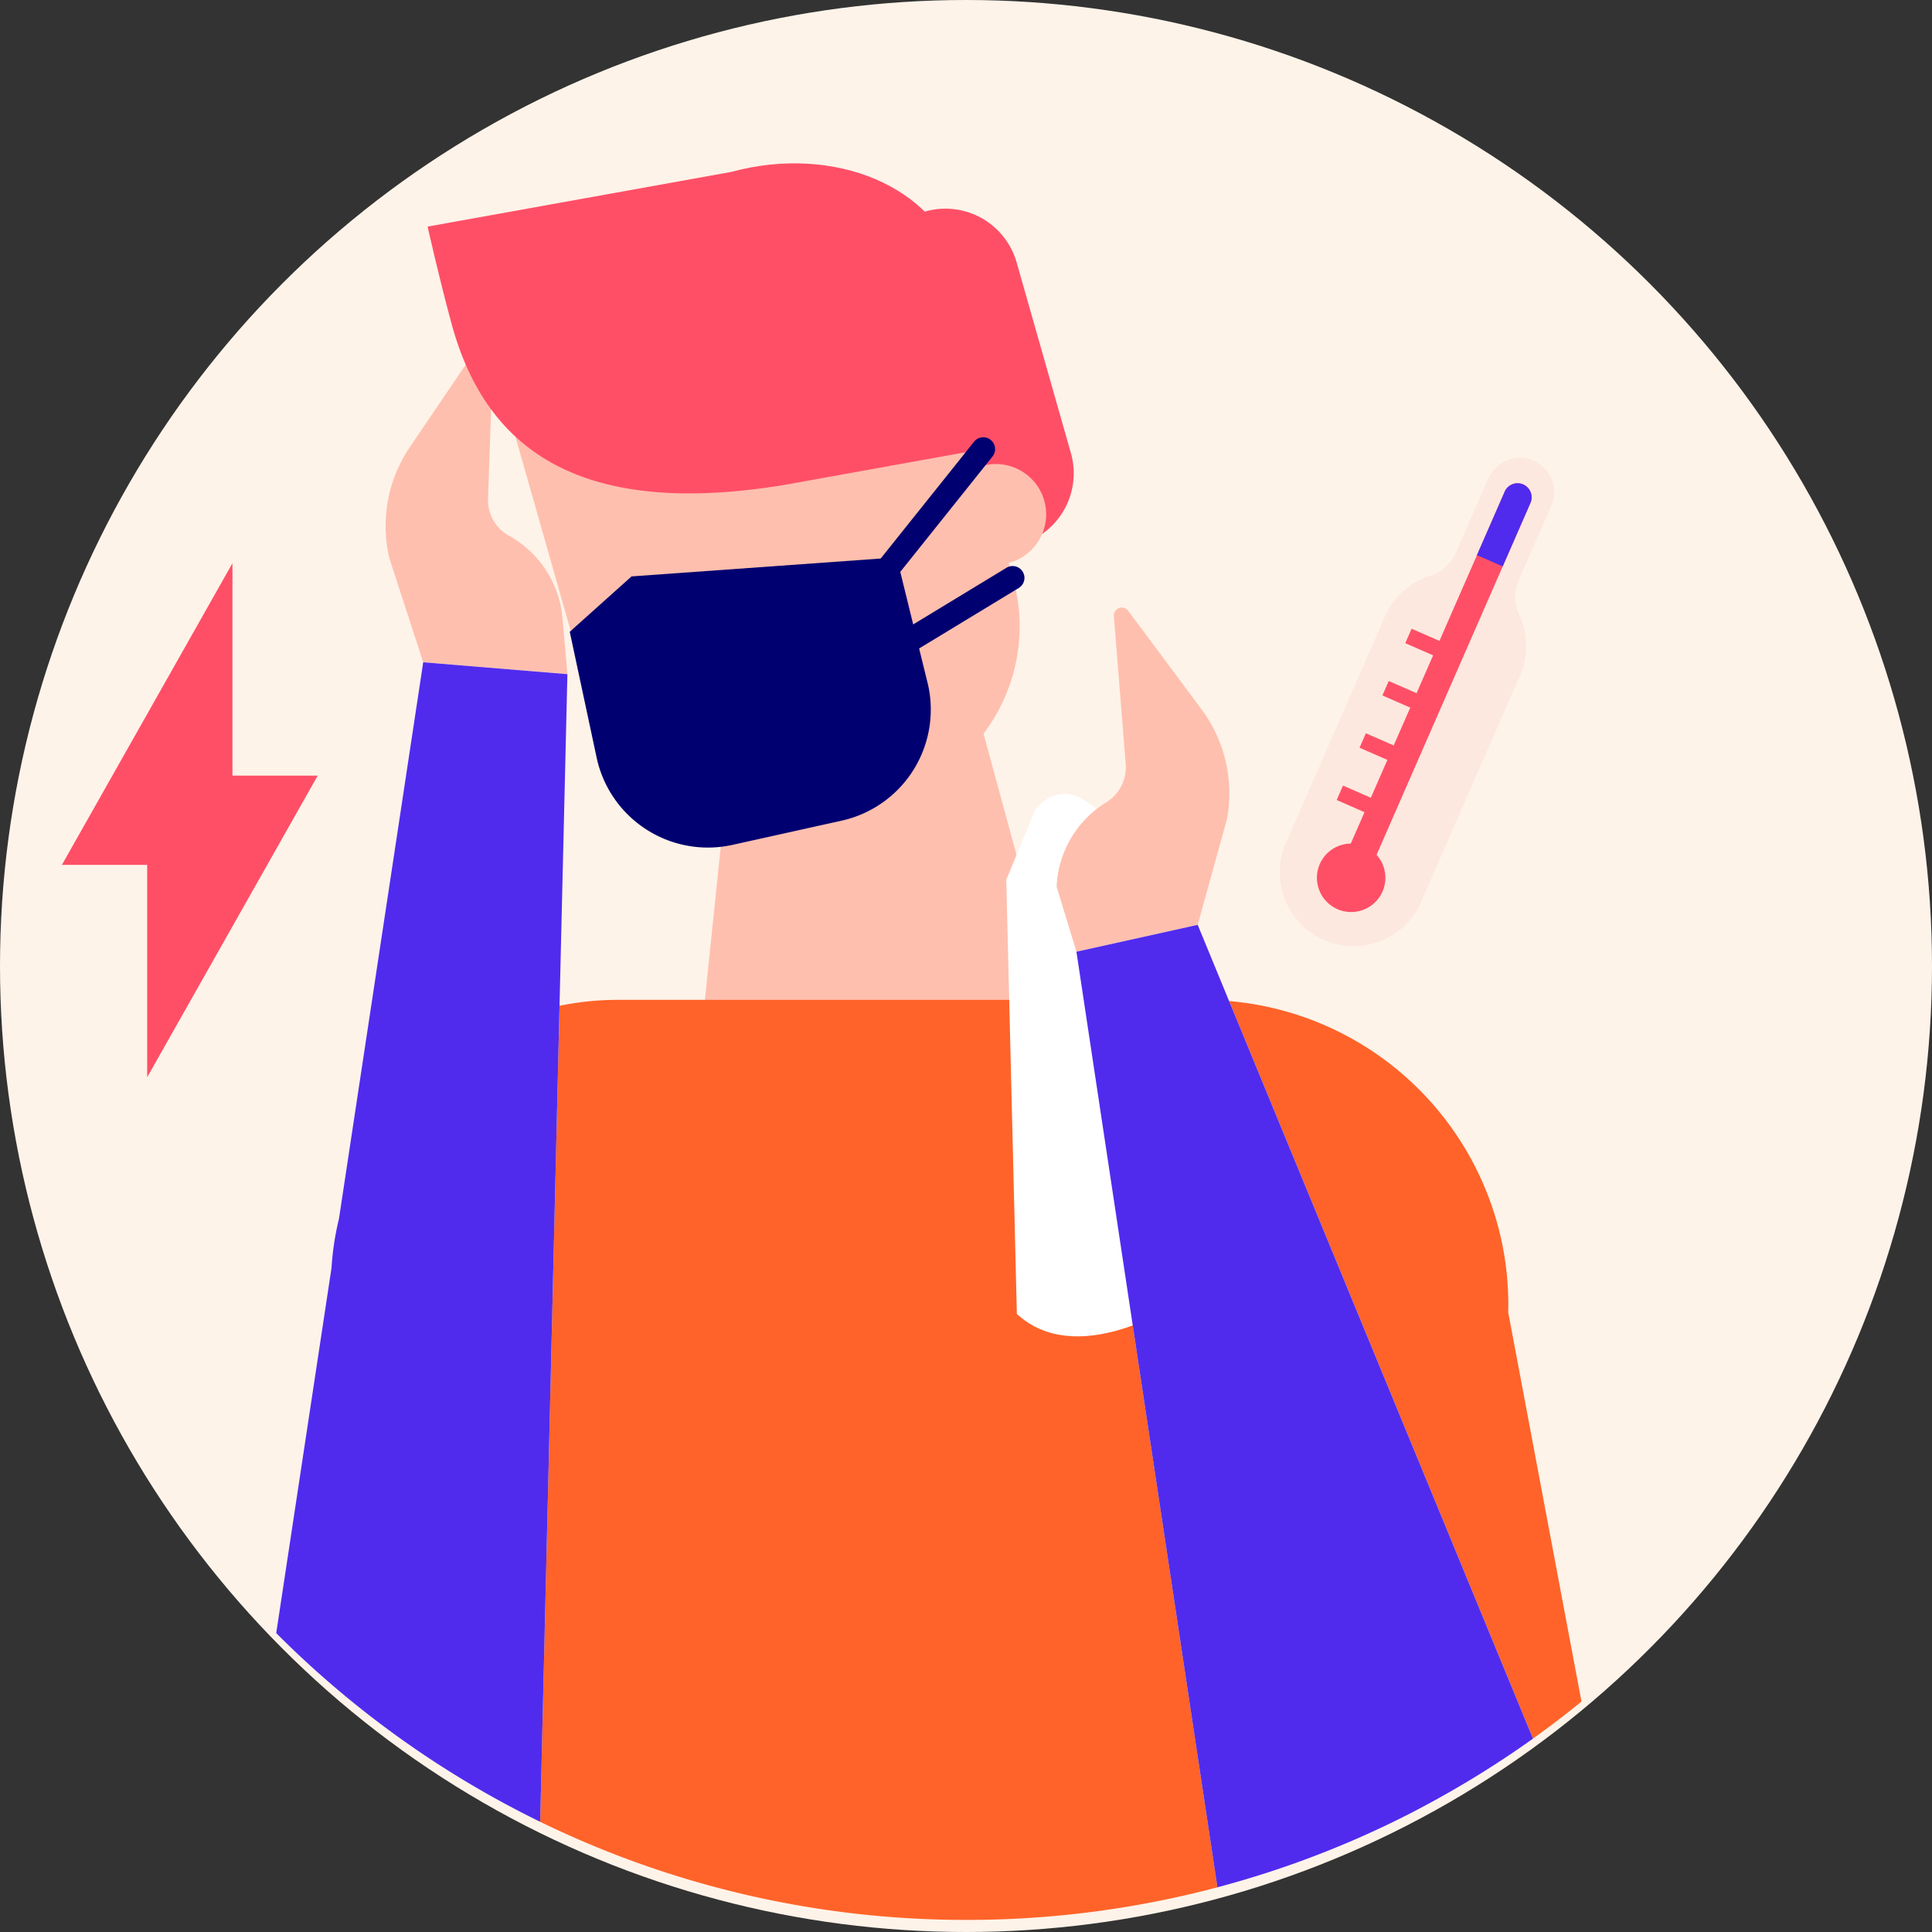<svg xmlns="http://www.w3.org/2000/svg" xmlns:xlink="http://www.w3.org/1999/xlink" width="414" height="414" viewBox="0 0 414 414"><rect x="0" y="0" width="414" height="414" fill="#333333" stroke="none"/><defs><clipPath id="a"><rect width="325.625" height="376.407" fill="none"/></clipPath></defs><g transform="translate(-377 -2494)"><circle cx="207" cy="207" r="207" transform="translate(377 2494)" fill="#fef3e9"/><g transform="translate(390.264 2529)"><g clip-path="url(#a)"><path d="M205.754,63.668l7-16.011a7.358,7.358,0,1,0-13.483-5.9l-7,16.011a8.813,8.813,0,0,1-5.432,4.876,15.8,15.8,0,0,0-9.737,8.739l-21.318,48.741a15.8,15.8,0,0,0,28.948,12.662l21.318-48.739a15.791,15.791,0,0,0-.191-13.082,8.819,8.819,0,0,1-.106-7.3" transform="translate(106.409 25.73)" fill="#fce8de"/><path d="M163.885,126.795a3.014,3.014,0,0,1-1.554-3.969L197.513,42.4a3.013,3.013,0,0,1,5.521,2.415l-35.18,80.43a3.014,3.014,0,0,1-3.969,1.554" transform="translate(111.66 27.963)" fill="#ff4f67"/><path d="M173.29,96.582a7.335,7.335,0,1,1-3.782-9.661,7.336,7.336,0,0,1,3.782,9.661" transform="translate(109.699 59.458)" fill="#ff4f67"/><rect width="3.377" height="10.821" transform="matrix(0.401, -0.916, 0.916, 0.401, 273.168, 136.43)" fill="#ff4f67"/><rect width="3.378" height="10.821" transform="translate(278.068 125.226) rotate(-66.357)" fill="#ff4f67"/><rect width="3.377" height="10.821" transform="matrix(0.401, -0.916, 0.916, 0.401, 282.968, 114.025)" fill="#ff4f67"/><rect width="3.377" height="10.821" transform="matrix(0.401, -0.916, 0.916, 0.401, 287.869, 102.823)" fill="#ff4f67"/><path d="M185.058,58.408,191,44.811a3.013,3.013,0,0,0-5.521-2.415l-5.947,13.6Z" transform="translate(123.687 27.963)" fill="#502bee"/><path d="M54.819,96.248H36.546V50.738L0,115.376H18.274v45.51Z" transform="translate(0 34.955)" fill="#ff4f67"/><path d="M138.214,77.726l-9,2.562A15.87,15.87,0,0,1,109.6,69.369L97.98,28.531A15.87,15.87,0,0,1,108.9,8.923l9-2.562A15.869,15.869,0,0,1,137.509,17.28l11.623,40.84a15.868,15.868,0,0,1-10.919,19.607" transform="translate(67.08 3.962)" fill="#ff4f67"/><path d="M112.15,48.046a10.78,10.78,0,1,0,11.627-9.858,10.782,10.782,0,0,0-11.627,9.858" transform="translate(77.238 26.283)" fill="#ffbfae"/><path d="M49.13,91.312,41.859,68.956a30.132,30.132,0,0,1,4.4-23.753l14.771-21.8a1.7,1.7,0,0,1,3.1,1.012L63.016,56.209a8.808,8.808,0,0,0,4.528,8.009A22.356,22.356,0,0,1,78.968,81.8l1.062,12.02Z" transform="translate(28.295 15.61)" fill="#ffbfae"/><path d="M90.913,52.733l44.1,10.078,21.943,80.655L102.74,179.651,81.58,142.925Z" transform="translate(56.202 36.329)" fill="#ffbfae"/><path d="M125.385,131.292l13.961-3.974a38.042,38.042,0,0,0,26.177-47l-19.352-68-90.645,25.8,18.355,64.5a41.687,41.687,0,0,0,51.5,28.681" transform="translate(38.253 8.485)" fill="#ffbfae"/><path d="M170.406,60.333l-47.977,8.654C80.523,75.726,59.214,62.622,51.54,34.4,48.794,24.3,46.4,13.555,46.4,13.555L111.475,1.838c22.127-6.016,43.9,3.224,48.639,20.64Z" transform="translate(31.964 0)" fill="#ff4f67"/><path d="M99.32,111.6l23.376-5.187A24.383,24.383,0,0,0,141.221,77.33L134.5,49.995,77.679,54.072,64.434,65.937l5.8,27.141A24.385,24.385,0,0,0,99.32,111.6" transform="translate(44.39 34.443)" fill="#000070"/><path d="M103.274,70.806A2.533,2.533,0,0,1,101.3,66.69l24.77-30.99a2.533,2.533,0,0,1,3.957,3.163L105.255,69.855a2.535,2.535,0,0,1-1.981.951" transform="translate(69.403 23.939)" fill="#000070"/><path d="M106.267,71.96a2.533,2.533,0,0,1-1.317-4.7L131,51.445a2.534,2.534,0,0,1,2.631,4.33l-26.05,15.817a2.516,2.516,0,0,1-1.312.368" transform="translate(71.462 35.189)" fill="#000070"/><path d="M152.084,303.288a209.093,209.093,0,0,0,53.725-6.989L177.149,106.136H77.284a61.8,61.8,0,0,0-12.452,1.27L60.684,282.269a208,208,0,0,0,91.4,21.019" transform="translate(41.807 73.12)" fill="#ff6329"/><path d="M58.69,63.308,40.639,182.534a60.96,60.96,0,0,0-1.6,10.554L27.193,271.336a209.805,209.805,0,0,0,56.562,40.438L87.9,136.911,89.59,65.848Z" transform="translate(18.734 43.614)" fill="#502bee"/><path d="M207.9,172.984a64.86,64.86,0,0,0-5.041-26.791l-.015-.079-.007.029a65.426,65.426,0,0,0-54.748-39.854l42.189,102.4,9.961,24.174,12.966,31.47q5.325-3.808,10.394-7.941Z" transform="translate(102.024 73.224)" fill="#ff6329"/><path d="M171.859,162.956q-5.391-14.947-10.78-29.892c-3.932-10.907-6.585-22.12-10.8-32.959-2.212-5.693-14.074-28.4-24.192-16.867l-6.268,15.151,2.267,93.041c12.674,11.733,33.415-1.691,33.415-1.691l-1.832-18.68c10.556.671,18.186-8.1,18.186-8.1" transform="translate(82.549 55.125)" fill="#fff"/><path d="M156.439,124.354,162.71,101.7a30.142,30.142,0,0,0-5.455-23.535L141.531,57.046a1.7,1.7,0,0,0-3.054,1.148l2.53,31.71a8.8,8.8,0,0,1-4.168,8.2,22.36,22.36,0,0,0-10.632,18.072l4.246,13.934Z" transform="translate(86.947 38.826)" fill="#ffbfae"/><path d="M213.586,239.526l-9.96-24.175-42.191-102.4-6.729-16.332-25.986,5.756,1.556,10.318,28.659,190.164a207.476,207.476,0,0,0,41.385-15.874c2.5-1.282,4.965-2.623,7.408-4A209.344,209.344,0,0,0,226.552,271Z" transform="translate(88.679 66.563)" fill="#502bee"/></g></g></g></svg>